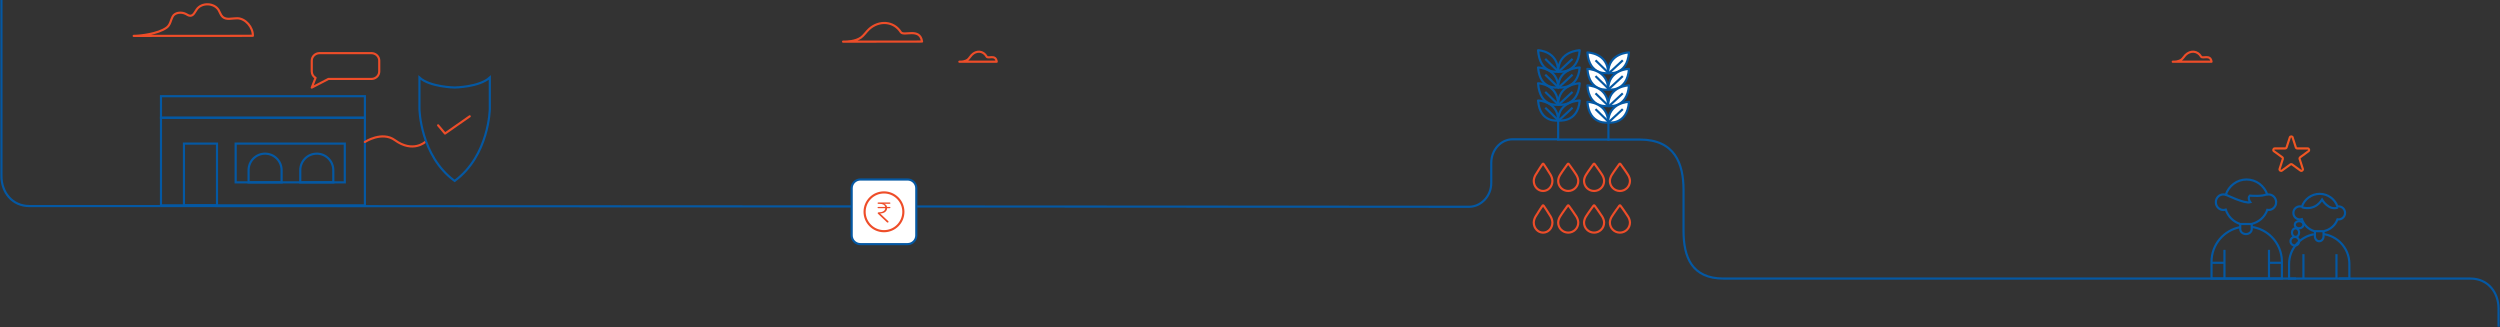 <svg width="1741" height="228" viewBox="0 0 1741 228" fill="none" xmlns="http://www.w3.org/2000/svg">
<rect x="0" y="0" width="1741" height="228" fill="#333333" stroke="none"/>
<path d="M112 143.5C355.126 143.619 779.937 143.881 1023.06 144C1031.32 144 1038.51 136.611 1038.51 127.505V113.495C1038.51 104.376 1045.19 97 1053.45 97H1085" stroke="#0458A3" stroke-width="1.5" stroke-miterlimit="10"/>
<path d="M258.632 37H222.569C219.553 37 217.107 39.348 217.107 42.243V49.74C217.107 51.648 218.164 53.302 219.748 54.223L217.107 61L228.684 54.983H258.646C261.662 54.983 264.107 52.635 264.107 49.74V42.243C264.107 39.348 261.662 37 258.646 37H258.632Z" stroke="#EE4D29" stroke-width="1.5" stroke-linecap="round" stroke-linejoin="round"/>
<path d="M184.601 107C190.938 107 196.107 112.165 196.107 118.529V127H173.107V118.529C173.107 112.179 178.263 107 184.614 107H184.601Z" stroke="#0458A3" stroke-width="1.5" stroke-miterlimit="10"/>
<path d="M220.601 107C226.938 107 232.107 112.165 232.107 118.529V127H209.107V118.529C209.107 112.179 214.263 107 220.614 107H220.601Z" stroke="#0458A3" stroke-width="1.5" stroke-miterlimit="10"/>
<path d="M151.107 100H128.107V143H151.107V100Z" stroke="#0458A3" stroke-width="1.5" stroke-miterlimit="10"/>
<path d="M240.107 100H164.107V127H240.107V100Z" stroke="#0458A3" stroke-width="1.5" stroke-miterlimit="10"/>
<path d="M254.107 67H112.107V82H254.107V67Z" stroke="#0458A3" stroke-width="1.5" stroke-miterlimit="10"/>
<path d="M254.107 82H112.107V143H254.107V82Z" stroke="#0458A3" stroke-width="1.5" stroke-miterlimit="10"/>
<path d="M599.173 125H632.042C635.398 125 638.107 127.723 638.107 131.065V163.935C638.107 167.291 635.384 170 632.042 170H599.173C595.817 170 593.107 167.277 593.107 163.935V131.065C593.107 127.709 595.831 125 599.173 125Z" fill="white" stroke="#0458A3" stroke-width="1.5" stroke-miterlimit="10"/>
<path d="M615.607 134C623.055 134 629.107 140.038 629.107 147.5C629.107 154.962 623.069 161 615.607 161C608.146 161 602.107 154.962 602.107 147.5C602.107 140.038 608.146 134 615.607 134Z" stroke="#EE4D29" stroke-width="1.5" stroke-linecap="round" stroke-linejoin="round"/>
<path d="M611.654 141.919C611.477 141.919 611.359 141.878 611.255 141.78C611.167 141.683 611.122 141.585 611.122 141.46C611.122 141.32 611.167 141.209 611.255 141.125C611.344 141.042 611.477 141 611.654 141H619.575C619.753 141 619.871 141.042 619.974 141.139C620.078 141.237 620.107 141.334 620.107 141.46C620.107 141.585 620.063 141.683 619.974 141.78C619.886 141.878 619.753 141.919 619.575 141.919H617.521C617.107 141.919 616.738 141.919 616.428 141.919C616.117 141.905 615.896 141.892 615.792 141.878V141.933C615.969 141.989 616.147 142.073 616.354 142.198C616.561 142.323 616.738 142.477 616.93 142.644C617.107 142.825 617.285 143.034 617.433 143.285C617.58 143.521 617.699 143.8 617.758 144.093H619.575C619.753 144.093 619.871 144.134 619.974 144.218C620.063 144.301 620.107 144.413 620.107 144.552C620.107 144.678 620.063 144.775 619.974 144.859C619.886 144.942 619.753 144.984 619.575 144.984H617.802C617.758 145.681 617.58 146.266 617.24 146.739C616.915 147.213 616.516 147.589 616.029 147.868C615.556 148.146 615.038 148.355 614.477 148.481C613.915 148.606 613.398 148.676 612.925 148.69L618.57 153.983C618.718 154.122 618.777 154.276 618.777 154.443C618.777 154.596 618.733 154.721 618.63 154.833C618.526 154.944 618.393 155 618.201 155C617.994 155 617.802 154.93 617.625 154.777L611.447 148.899C611.27 148.745 611.196 148.578 611.196 148.397C611.196 148.244 611.255 148.118 611.359 148.021C611.462 147.923 611.61 147.854 611.772 147.854H611.979C612.497 147.854 613.014 147.812 613.531 147.714C614.048 147.617 614.521 147.464 614.95 147.241C615.378 147.018 615.733 146.725 616.014 146.363C616.295 146.001 616.457 145.541 616.487 144.998H611.639C611.462 144.998 611.344 144.956 611.24 144.873C611.152 144.789 611.107 144.678 611.107 144.538C611.107 144.413 611.152 144.315 611.24 144.232C611.329 144.148 611.462 144.106 611.639 144.106H616.442C616.28 143.382 615.866 142.839 615.201 142.491C614.536 142.142 613.664 141.961 612.6 141.961H611.639V141.933L611.654 141.919Z" fill="#EE4D29"/>
<path d="M1599 194H1200.36C1178.13 194 1172.41 179.073 1172.41 160.658V132.342C1172.41 113.927 1166.3 97.195 1142 97.195H1085.5" stroke="#0458A3" stroke-width="1.5" stroke-miterlimit="10"/>
<path d="M1567.94 158C1573.38 158.742 1578.26 161.255 1581.94 164.936C1586.37 169.359 1589.11 175.485 1589.11 182.229V194H1540.11V182.229C1540.11 170.211 1548.8 160.225 1560.22 158.165" stroke="#0458A3" stroke-width="1.5" stroke-miterlimit="10"/>
<path d="M1585.11 140.817C1585.11 143.809 1582.75 146.236 1579.84 146.236C1579.54 146.236 1579.24 146.222 1578.95 146.165C1577.18 151.231 1572.99 154.815 1567.81 156H1560.14C1555.4 154.561 1551.61 150.793 1550 145.968C1549.46 146.137 1548.92 146.236 1548.36 146.236C1545.46 146.236 1543.11 143.823 1543.11 140.817C1543.11 137.812 1545.44 135.399 1548.36 135.399C1548.92 135.399 1549.46 135.484 1550 135.667C1552.06 129.473 1557.79 125 1564.5 125C1571.22 125 1576.82 129.374 1578.94 135.47C1579.23 135.427 1579.51 135.399 1579.83 135.399C1582.73 135.399 1585.09 137.812 1585.09 140.817H1585.11Z" stroke="#0458A3" stroke-width="1.5" stroke-miterlimit="10"/>
<path d="M1550.11 135.589C1550.11 135.589 1563.37 142.123 1567.13 140.831C1567.13 140.831 1564.93 137.93 1566.8 136.221C1566.8 136.221 1575.75 137.183 1579.11 135" stroke="#0458A3" stroke-width="1.5" stroke-miterlimit="10"/>
<path d="M1560.11 156V159.543C1560.11 161.457 1561.89 163 1564.11 163C1566.32 163 1568.11 161.457 1568.11 159.543V156" stroke="#0458A3" stroke-width="1.5" stroke-miterlimit="10"/>
<path d="M1540.11 183H1549.11" stroke="#0458A3" stroke-width="1.5" stroke-miterlimit="10"/>
<path d="M1549.11 174V194" stroke="#0458A3" stroke-width="1.5" stroke-miterlimit="10"/>
<path d="M1589.11 183H1580.11" stroke="#0458A3" stroke-width="1.5" stroke-miterlimit="10"/>
<path d="M1580.11 174V194" stroke="#0458A3" stroke-width="1.5" stroke-miterlimit="10"/>
<path d="M1617.96 163C1622.61 163.634 1626.8 165.799 1629.96 168.971C1633.75 172.777 1636.11 178.045 1636.11 183.864V194H1594.11V183.864C1594.11 173.522 1601.55 164.931 1611.35 163.152" stroke="#0458A3" stroke-width="1.5" stroke-miterlimit="10"/>
<path d="M1633.11 148.262C1633.11 150.777 1631.08 152.808 1628.59 152.808C1628.33 152.808 1628.09 152.794 1627.83 152.752C1626.31 156.994 1622.71 160.005 1618.28 161H1611.71C1607.64 159.784 1604.4 156.634 1603.02 152.6C1602.56 152.752 1602.1 152.821 1601.61 152.821C1599.12 152.821 1597.11 150.791 1597.11 148.276C1597.11 145.762 1599.12 143.731 1601.61 143.731C1602.09 143.731 1602.56 143.8 1603.02 143.952C1604.79 138.758 1609.68 135 1615.45 135C1621.22 135 1626.01 138.675 1627.83 143.786C1628.07 143.759 1628.32 143.731 1628.59 143.731C1631.08 143.731 1633.11 145.762 1633.11 148.276V148.262Z" stroke="#0458A3" stroke-width="1.5" stroke-miterlimit="10"/>
<path d="M1612.11 161V164.543C1612.11 166.459 1613.44 168 1615.11 168C1616.77 168 1618.11 166.459 1618.11 164.543V161" stroke="#0458A3" stroke-width="1.5" stroke-miterlimit="10"/>
<path d="M1604.11 177V194" stroke="#0458A3" stroke-width="1.5" stroke-miterlimit="10"/>
<path d="M1627.11 177V194" stroke="#0458A3" stroke-width="1.5" stroke-miterlimit="10"/>
<path d="M1603.11 144.341C1603.11 144.341 1611.59 147.536 1617.06 139C1617.06 139 1621.67 146.957 1628.11 144.545" stroke="#0458A3" stroke-width="1.5" stroke-miterlimit="10"/>
<path d="M1601.11 154C1602.77 154 1604.11 155.118 1604.11 156.5C1604.11 157.882 1602.77 159 1601.11 159C1599.45 159 1598.11 157.882 1598.11 156.5C1598.11 155.118 1599.45 154 1601.11 154Z" stroke="#0458A3" stroke-width="1.5" stroke-miterlimit="10"/>
<path d="M1598.61 159C1599.99 159 1601.11 160.341 1601.11 162C1601.11 163.659 1599.99 165 1598.61 165C1597.22 165 1596.11 163.659 1596.11 162C1596.11 160.341 1597.22 159 1598.61 159Z" stroke="#0458A3" stroke-width="1.5" stroke-miterlimit="10"/>
<path d="M1598.11 165C1599.77 165 1601.11 166.341 1601.11 168C1601.11 169.659 1599.77 171 1598.11 171C1596.45 171 1595.11 169.659 1595.11 168C1595.11 166.341 1596.45 165 1598.11 165Z" stroke="#0458A3" stroke-width="1.5" stroke-miterlimit="10"/>
<path d="M1596.58 95.734L1598.81 102.626C1598.95 103.061 1599.36 103.36 1599.82 103.36H1607.05C1608.08 103.36 1608.49 104.679 1607.67 105.277L1601.83 109.532C1601.47 109.803 1601.31 110.279 1601.45 110.714L1603.69 117.606C1604 118.585 1602.89 119.4 1602.06 118.789L1596.23 114.534C1595.86 114.262 1595.36 114.262 1594.98 114.534L1589.15 118.789C1588.32 119.4 1587.2 118.585 1587.52 117.606L1589.76 110.714C1589.89 110.279 1589.76 109.803 1589.38 109.532L1583.54 105.277C1582.72 104.665 1583.14 103.36 1584.17 103.36H1591.38C1591.84 103.36 1592.25 103.061 1592.38 102.626L1594.62 95.734C1594.93 94.755 1596.31 94.755 1596.64 95.734H1596.59H1596.58Z" stroke="#F15623" stroke-width="1.5" stroke-linecap="round" stroke-linejoin="round"/>
<path d="M1071.11 35C1071.11 35 1085.01 35.285 1085.11 49.904C1085.11 49.904 1072.32 52.141 1071.11 35Z" stroke="#0458A3" stroke-width="1.5" stroke-linejoin="round"/>
<path d="M1100.11 35C1100.11 35 1085.21 35.285 1085.11 49.904C1085.11 49.904 1098.81 52.141 1100.11 35Z" stroke="#0458A3" stroke-width="1.5" stroke-linejoin="round"/>
<path d="M1071.11 47C1071.11 47 1085.01 47.266 1085.11 60.91C1085.11 60.91 1072.32 62.998 1071.11 47Z" stroke="#0458A3" stroke-width="1.5" stroke-linejoin="round"/>
<path d="M1100.11 47C1100.11 47 1085.21 47.266 1085.11 60.91C1085.11 60.91 1098.81 62.998 1100.11 47Z" stroke="#0458A3" stroke-width="1.5" stroke-linejoin="round"/>
<path d="M1071.11 58C1071.11 58 1085.01 58.285 1085.11 72.904C1085.11 72.904 1072.32 75.141 1071.11 58Z" stroke="#0458A3" stroke-width="1.5" stroke-linejoin="round"/>
<path d="M1100.11 58C1100.11 58 1085.21 58.285 1085.11 72.904C1085.11 72.904 1098.81 75.141 1100.11 58Z" stroke="#0458A3" stroke-width="1.5" stroke-linejoin="round"/>
<path d="M1071.11 70C1071.11 70 1085.01 70.266 1085.11 83.91C1085.11 83.91 1072.32 85.999 1071.11 70Z" stroke="#0458A3" stroke-width="1.5" stroke-linejoin="round"/>
<path d="M1100.11 70C1100.11 70 1085.21 70.266 1085.11 83.91C1085.11 83.91 1098.81 85.999 1100.11 70Z" stroke="#0458A3" stroke-width="1.5" stroke-linejoin="round"/>
<path d="M1085.11 84V98" stroke="#0458A3" stroke-width="1.5" stroke-linejoin="round"/>
<path d="M1076.11 41L1085.37 50L1095.11 41" stroke="#0458A3" stroke-width="1.5" stroke-linejoin="round"/>
<path d="M1076.11 52L1085.37 61L1095.11 52" stroke="#0458A3" stroke-width="1.5" stroke-linejoin="round"/>
<path d="M1076.11 64L1085.37 73L1095.11 64" stroke="#0458A3" stroke-width="1.5" stroke-linejoin="round"/>
<path d="M1076.11 75L1085.37 84L1095.11 75" stroke="#0458A3" stroke-width="1.5" stroke-linejoin="round"/>
<path d="M1105.45 36.514C1105.45 36.514 1119.84 36.789 1119.93 50.903C1119.93 50.903 1106.7 53.063 1105.45 36.514Z" fill="white"/>
<path d="M1105.45 36.514C1105.45 36.514 1119.84 36.789 1119.93 50.903C1119.93 50.903 1106.7 53.063 1105.45 36.514Z" stroke="#0458A3" stroke-width="1.5" stroke-linejoin="round"/>
<path d="M1134.42 36.514C1134.42 36.514 1120.03 36.789 1119.93 50.903C1119.93 50.903 1133.17 53.063 1134.42 36.514Z" fill="white"/>
<path d="M1134.42 36.514C1134.42 36.514 1120.03 36.789 1119.93 50.903C1119.93 50.903 1133.17 53.063 1134.42 36.514Z" stroke="#0458A3" stroke-width="1.5" stroke-linejoin="round"/>
<path d="M1105.45 47.973C1105.45 47.973 1119.84 48.248 1119.93 62.362C1119.93 62.362 1106.7 64.522 1105.45 47.973Z" fill="white"/>
<path d="M1105.45 47.973C1105.45 47.973 1119.84 48.248 1119.93 62.362C1119.93 62.362 1106.7 64.522 1105.45 47.973Z" stroke="#0458A3" stroke-width="1.5" stroke-linejoin="round"/>
<path d="M1134.42 47.973C1134.42 47.973 1120.03 48.248 1119.93 62.362C1119.93 62.362 1133.17 64.522 1134.42 47.973Z" fill="white"/>
<path d="M1134.42 47.973C1134.42 47.973 1120.03 48.248 1119.93 62.362C1119.93 62.362 1133.17 64.522 1134.42 47.973Z" stroke="#0458A3" stroke-width="1.5" stroke-linejoin="round"/>
<path d="M1105.45 59.446C1105.45 59.446 1119.84 59.721 1119.93 73.836C1119.93 73.836 1106.7 75.996 1105.45 59.446Z" fill="white"/>
<path d="M1105.45 59.446C1105.45 59.446 1119.84 59.721 1119.93 73.836C1119.93 73.836 1106.7 75.996 1105.45 59.446Z" stroke="#0458A3" stroke-width="1.5" stroke-linejoin="round"/>
<path d="M1134.42 59.446C1134.42 59.446 1120.03 59.721 1119.93 73.836C1119.93 73.836 1133.17 75.996 1134.42 59.446Z" fill="white"/>
<path d="M1134.42 59.446C1134.42 59.446 1120.03 59.721 1119.93 73.836C1119.93 73.836 1133.17 75.996 1134.42 59.446Z" stroke="#0458A3" stroke-width="1.5" stroke-linejoin="round"/>
<path d="M1105.45 70.919C1105.45 70.919 1119.84 71.195 1119.93 85.309C1119.93 85.309 1106.7 87.469 1105.45 70.919Z" fill="white"/>
<path d="M1105.45 70.919C1105.45 70.919 1119.84 71.195 1119.93 85.309C1119.93 85.309 1106.7 87.469 1105.45 70.919Z" stroke="#0458A3" stroke-width="1.5" stroke-linejoin="round"/>
<path d="M1134.42 70.919C1134.42 70.919 1120.03 71.195 1119.93 85.309C1119.93 85.309 1133.17 87.469 1134.42 70.919Z" fill="white"/>
<path d="M1134.42 70.919C1134.42 70.919 1120.03 71.195 1119.93 85.309C1119.93 85.309 1133.17 87.469 1134.42 70.919Z" stroke="#0458A3" stroke-width="1.5" stroke-linejoin="round"/>
<path d="M1120.11 85V98" stroke="#0458A3" stroke-width="1.5" stroke-linejoin="round"/>
<path d="M1111.11 42L1120.37 51L1130.11 42" stroke="#0458A3" stroke-width="1.5" stroke-linejoin="round"/>
<path d="M1111.11 53L1120.37 62L1130.11 53" stroke="#0458A3" stroke-width="1.5" stroke-linejoin="round"/>
<path d="M1111.11 65L1120.37 74L1130.11 65" stroke="#0458A3" stroke-width="1.5" stroke-linejoin="round"/>
<path d="M1111.11 76L1120.37 85L1130.11 76" stroke="#0458A3" stroke-width="1.5" stroke-linejoin="round"/>
<path d="M668.107 42.999C669.549 43.014 672.135 42.925 673.994 41.464C674.87 40.771 675.827 39.192 676.594 38.366C679.895 34.883 684.785 35.252 687.102 39.428C688.045 41.125 693.407 37.569 694.107 42.969C692.935 42.969 692.073 42.969 691.022 42.969H668.107H668.121L668.107 42.999Z" stroke="#EE4D29" stroke-width="1.5" stroke-linecap="round" stroke-linejoin="round"/>
<path d="M1513.11 42.999C1514.6 43.014 1517.29 42.925 1519.22 41.464C1520.13 40.771 1521.12 39.192 1521.92 38.366C1525.35 34.883 1530.43 35.252 1532.83 39.428C1533.81 41.125 1539.38 37.569 1540.11 42.969C1538.89 42.969 1537.99 42.969 1536.9 42.969H1513.11H1513.12L1513.11 42.999Z" stroke="#EE4D29" stroke-width="1.5" stroke-linecap="round" stroke-linejoin="round"/>
<path d="M587.107 28.998C590.169 29.024 595.625 28.854 599.585 26.143C601.436 24.859 603.45 21.912 605.096 20.393C612.09 13.923 622.391 14.617 627.303 22.358C629.303 25.514 640.638 18.913 642.107 28.932C639.631 28.932 637.821 28.972 635.59 28.972L587.107 28.998Z" stroke="#EE4D29" stroke-width="1.5" stroke-linecap="round" stroke-linejoin="round"/>
<path d="M254.107 98.853C254.107 98.853 266.004 91.105 274.962 97.583C287.566 106.716 296.107 98.853 296.107 98.853" stroke="#EE4D29" stroke-width="1.5" stroke-linecap="round" stroke-linejoin="round"/>
<path d="M316.607 60.934C316.607 60.934 299.536 60.674 292.107 54V75.858C292.107 75.858 292.58 108.432 316.607 126C340.621 108.432 341.107 75.858 341.107 75.858V54C333.693 60.688 316.607 60.934 316.607 60.934Z" stroke="#0458A3" stroke-width="1.5" stroke-miterlimit="10"/>
<path d="M305.107 87.272L309.908 93L327.107 81" stroke="#EE4D29" stroke-width="1.5" stroke-linecap="round" stroke-linejoin="round"/>
<path d="M93.121 24.973C97.734 25.014 109.977 23.574 115.926 19.323C118.721 17.312 118.804 14.161 120.25 11.499C121.834 8.592 126.323 8.185 129.311 9.665C130.372 10.195 131.404 11.01 132.589 10.969C134.723 10.915 135.728 8.416 136.926 6.65C140.328 1.584 149.21 1.842 152.309 7.112C153.231 8.674 153.713 10.562 155.077 11.771C157.707 14.107 161.755 12.653 165.281 12.721C171.065 12.83 176.242 19.105 176.105 24.905C172.359 24.905 169.632 24.959 166.259 24.959L93.107 25L93.121 24.973Z" stroke="#EE4D29" stroke-width="1.5" stroke-linecap="round" stroke-linejoin="round"/>
<path d="M1074.6 133C1078.19 133 1081.11 129.872 1081.11 125.989C1081.11 124.425 1080.41 122.763 1079.88 121.828C1078.7 119.705 1074.98 114.23 1074.98 114.23C1074.77 113.923 1074.45 113.923 1074.24 114.23C1074.24 114.23 1070.52 119.705 1069.34 121.828C1068.81 122.763 1068.11 124.425 1068.11 125.989C1068.11 129.858 1071.01 133 1074.61 133H1074.6Z" stroke="#EE4D29" stroke-width="1.5" stroke-linecap="round" stroke-linejoin="round"/>
<path d="M1092.1 133C1095.97 133 1099.11 129.872 1099.11 125.989C1099.11 124.425 1098.35 122.763 1097.78 121.828C1096.51 119.705 1092.5 114.23 1092.5 114.23C1092.28 113.923 1091.93 113.923 1091.71 114.23C1091.71 114.23 1087.7 119.705 1086.43 121.828C1085.86 122.763 1085.11 124.425 1085.11 125.989C1085.11 129.858 1088.23 133 1092.11 133H1092.1Z" stroke="#EE4D29" stroke-width="1.5" stroke-linecap="round" stroke-linejoin="round"/>
<path d="M1110.1 133C1113.97 133 1117.11 129.872 1117.11 125.989C1117.11 124.425 1116.35 122.763 1115.78 121.828C1114.51 119.705 1110.5 114.23 1110.5 114.23C1110.28 113.923 1109.93 113.923 1109.71 114.23C1109.71 114.23 1105.7 119.705 1104.43 121.828C1103.86 122.763 1103.11 124.425 1103.11 125.989C1103.11 129.858 1106.23 133 1110.11 133H1110.1Z" stroke="#EE4D29" stroke-width="1.5" stroke-linecap="round" stroke-linejoin="round"/>
<path d="M1128.1 133C1131.97 133 1135.11 129.872 1135.11 125.989C1135.11 124.425 1134.35 122.763 1133.78 121.828C1132.51 119.705 1128.5 114.23 1128.5 114.23C1128.28 113.923 1127.93 113.923 1127.71 114.23C1127.71 114.23 1123.7 119.705 1122.43 121.828C1121.86 122.763 1121.11 124.425 1121.11 125.989C1121.11 129.858 1124.23 133 1128.11 133H1128.1Z" stroke="#EE4D29" stroke-width="1.5" stroke-linecap="round" stroke-linejoin="round"/>
<path d="M1074.6 162C1078.19 162 1081.11 158.872 1081.11 154.989C1081.11 153.425 1080.41 151.763 1079.88 150.828C1078.7 148.705 1074.98 143.23 1074.98 143.23C1074.77 142.923 1074.45 142.923 1074.24 143.23C1074.24 143.23 1070.52 148.705 1069.34 150.828C1068.81 151.763 1068.11 153.425 1068.11 154.989C1068.11 158.858 1071.01 162 1074.61 162H1074.6Z" stroke="#EE4D29" stroke-width="1.5" stroke-linecap="round" stroke-linejoin="round"/>
<path d="M1092.1 162C1095.97 162 1099.11 158.872 1099.11 154.989C1099.11 153.425 1098.35 151.763 1097.78 150.828C1096.51 148.705 1092.5 143.23 1092.5 143.23C1092.28 142.923 1091.93 142.923 1091.71 143.23C1091.71 143.23 1087.7 148.705 1086.43 150.828C1085.86 151.763 1085.11 153.425 1085.11 154.989C1085.11 158.858 1088.23 162 1092.11 162H1092.1Z" stroke="#EE4D29" stroke-width="1.5" stroke-linecap="round" stroke-linejoin="round"/>
<path d="M1110.1 162C1113.97 162 1117.11 158.872 1117.11 154.989C1117.11 153.425 1116.35 151.763 1115.78 150.828C1114.51 148.705 1110.5 143.23 1110.5 143.23C1110.28 142.923 1109.93 142.923 1109.71 143.23C1109.71 143.23 1105.7 148.705 1104.43 150.828C1103.86 151.763 1103.11 153.425 1103.11 154.989C1103.11 158.858 1106.23 162 1110.11 162H1110.1Z" stroke="#EE4D29" stroke-width="1.5" stroke-linecap="round" stroke-linejoin="round"/>
<path d="M1128.1 162C1131.97 162 1135.11 158.872 1135.11 154.989C1135.11 153.425 1134.35 151.763 1133.78 150.828C1132.51 148.705 1128.5 143.23 1128.5 143.23C1128.28 142.923 1127.93 142.923 1127.71 143.23C1127.71 143.23 1123.7 148.705 1122.43 150.828C1121.86 151.763 1121.11 153.425 1121.11 154.989C1121.11 158.858 1124.23 162 1128.11 162H1128.1Z" stroke="#EE4D29" stroke-width="1.5" stroke-linecap="round" stroke-linejoin="round"/>
<path d="M112 143.5H20.5C8.5 143.5 1 134 1 122.5V0" stroke="#0458A3" stroke-width="1.5"/>
<path d="M1629 194H1720.5C1732.5 194 1740 203.5 1740 215V227.5" stroke="#0458A3" stroke-width="1.5"/>
</svg>
